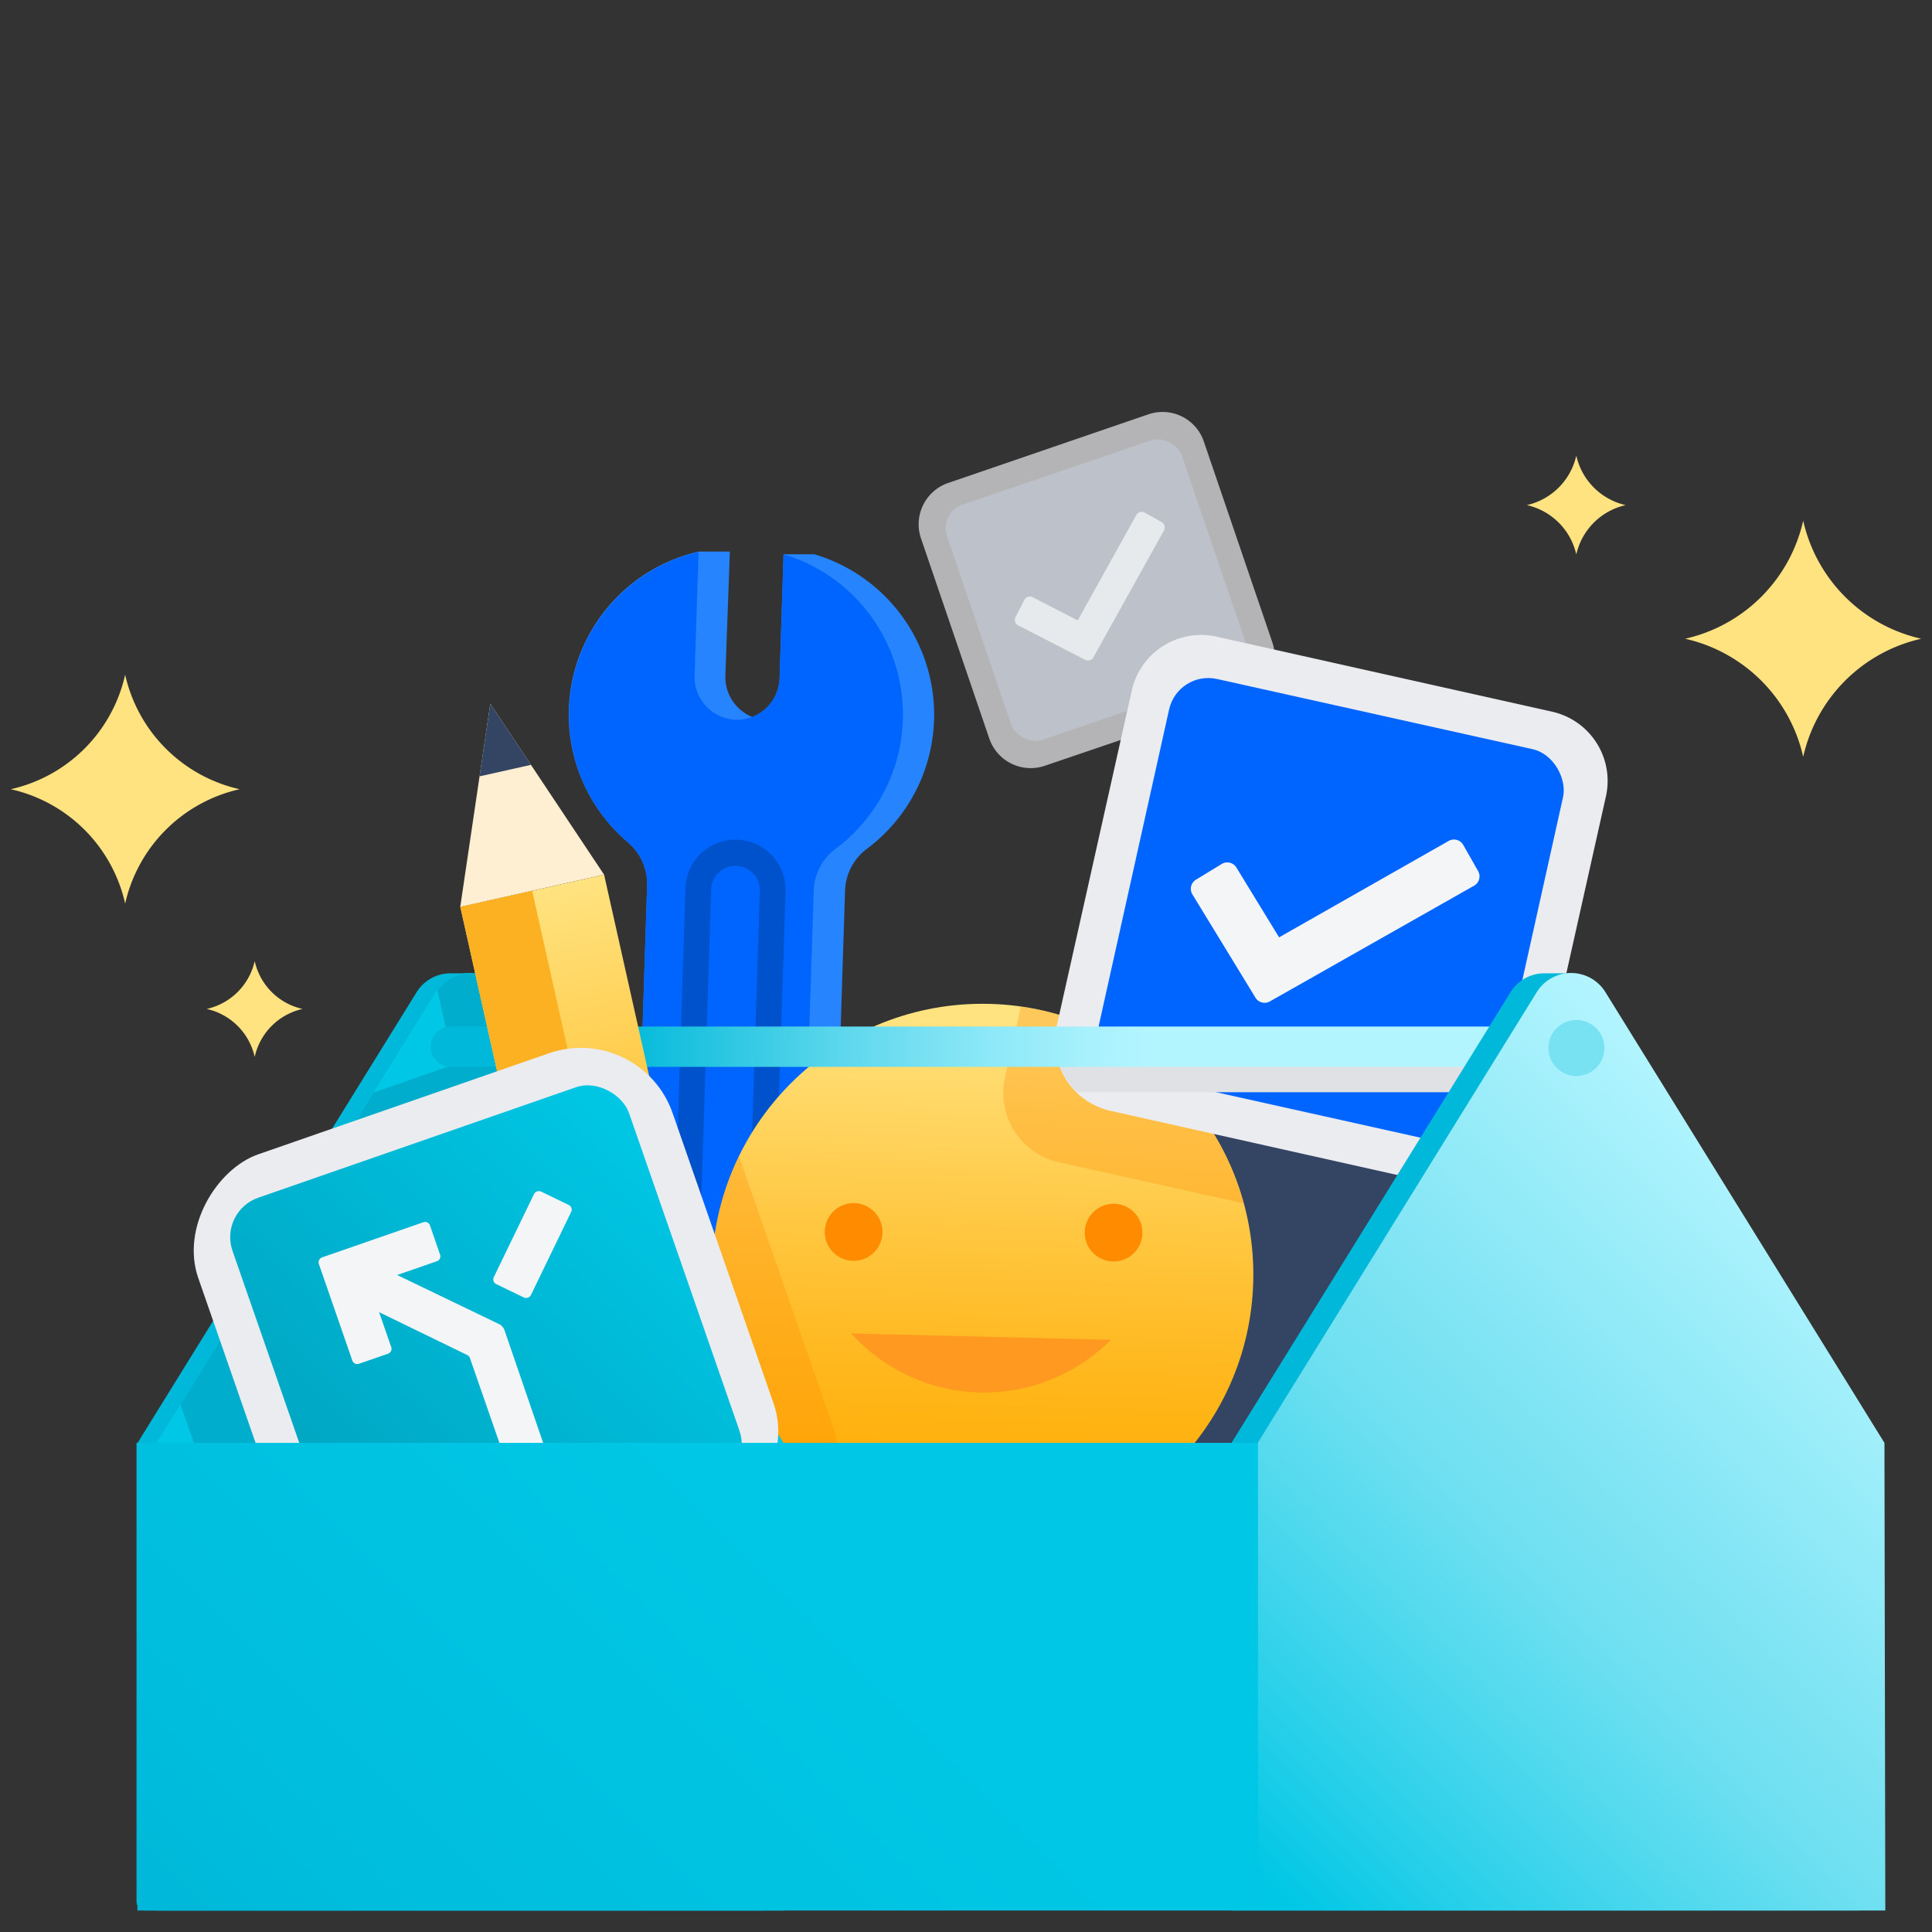 <svg xmlns="http://www.w3.org/2000/svg" xmlns:xlink="http://www.w3.org/1999/xlink" width="180" height="180" viewBox="0 0 180 180"><rect x="0" y="0" width="180" height="180" fill="#333333" stroke="none"/><defs><style>.cls-1{isolation:isolate;}.cls-14,.cls-2{fill:#ebecf0;}.cls-2,.cls-3,.cls-4{opacity:0.7;}.cls-3{fill:#c1c7d0;}.cls-5{fill:#fafbfc;}.cls-6{fill:#344563;}.cls-7{fill:#2684ff;}.cls-8{fill:#0065ff;}.cls-9{fill:#0052cc;}.cls-10{fill:url(#linear-gradient);}.cls-11,.cls-12{fill:#ff8b00;}.cls-11{opacity:0.3;}.cls-13{fill:#ff991f;}.cls-15{fill:#f4f5f7;}.cls-16{fill:none;}.cls-17{fill:#dfe1e5;mix-blend-mode:multiply;}.cls-18{fill:#00b8d9;}.cls-19{fill:#00c7e5;}.cls-20{fill:#091e42;opacity:0.15;}.cls-21{fill:url(#linear-gradient-2);}.cls-22{fill:#feefd3;}.cls-23{fill:url(#New_Gradient_Swatch_20);}.cls-24{fill:#fcb123;}.cls-25{fill:url(#linear-gradient-3);}.cls-26{fill:url(#linear-gradient-4);}.cls-27{fill:url(#linear-gradient-5);}.cls-28{fill:#79e2f2;}.cls-29{fill:#ffe380;}</style><linearGradient id="linear-gradient" x1="267.82" y1="650.88" x2="267.82" y2="600.42" gradientTransform="matrix(1, 0.03, -0.03, 1, -160.51, -513.42)" gradientUnits="userSpaceOnUse"><stop offset="0" stop-color="#ffab00"/><stop offset="0.14" stop-color="#ffae07"/><stop offset="0.35" stop-color="#ffb71c"/><stop offset="0.6" stop-color="#ffc63e"/><stop offset="0.89" stop-color="#ffda6c"/><stop offset="1" stop-color="#ffe380"/></linearGradient><linearGradient id="linear-gradient-2" x1="40.07" y1="97.52" x2="148.29" y2="97.52" gradientUnits="userSpaceOnUse"><stop offset="0.16" stop-color="#00b8d9"/><stop offset="0.23" stop-color="#20c3e0"/><stop offset="0.36" stop-color="#5fd8ed"/><stop offset="0.48" stop-color="#8ce8f7"/><stop offset="0.57" stop-color="#a9f1fd"/><stop offset="0.62" stop-color="#b3f5ff"/></linearGradient><linearGradient id="New_Gradient_Swatch_20" x1="1144.38" y1="3893.32" x2="1144.38" y2="3848.68" gradientTransform="translate(-1089.92 -3766.23)" gradientUnits="userSpaceOnUse"><stop offset="0" stop-color="#ffab00"/><stop offset="1" stop-color="#ffe380"/></linearGradient><linearGradient id="linear-gradient-3" x1="27.72" y1="142.47" x2="62.82" y2="107.37" gradientTransform="translate(43.52 -7.94) rotate(19.17)" gradientUnits="userSpaceOnUse"><stop offset="0" stop-color="#00a3bf"/><stop offset="1" stop-color="#00c7e5"/></linearGradient><linearGradient id="linear-gradient-4" x1="116.88" y1="177.71" x2="175.94" y2="118.65" gradientUnits="userSpaceOnUse"><stop offset="0.03" stop-color="#00c7e5"/><stop offset="0.16" stop-color="#25cfe9"/><stop offset="0.35" stop-color="#52d9ee"/><stop offset="0.49" stop-color="#6fe0f1"/><stop offset="0.57" stop-color="#79e2f2"/><stop offset="1" stop-color="#b3f5ff"/></linearGradient><linearGradient id="linear-gradient-5" x1="28.19" y1="192.98" x2="101.95" y2="119.21" gradientUnits="userSpaceOnUse"><stop offset="0" stop-color="#00b8d9"/><stop offset="0.15" stop-color="#00bddd"/><stop offset="0.63" stop-color="#00c7e5"/></linearGradient></defs><g class="cls-1"><g id="Layer_1" data-name="Layer 1"><path class="cls-2" d="M97.33,71.35a4.08,4.08,0,0,1-5.16-2.54L85.8,50.14A4.07,4.07,0,0,1,88.33,45L107,38.6a4.06,4.06,0,0,1,5.16,2.54l6.37,18.67A4.07,4.07,0,0,1,116,65Z"/><rect class="cls-3" x="90.6" y="43.4" width="23.14" height="23.14" rx="2.3" transform="translate(-12.28 35.93) rotate(-18.83)"/><g class="cls-4"><path class="cls-5" d="M101.1,61.47l-6.23-3.2a.58.58,0,0,1-.25-.79l.81-1.58a.58.58,0,0,1,.79-.25l4.19,2.15L105.86,48a.58.58,0,0,1,.8-.23l1.55.86a.59.59,0,0,1,.23.8l-6.56,11.79A.57.57,0,0,1,101.1,61.47Z"/></g><path class="cls-2" d="M108.39,140.77a6.33,6.33,0,0,1-6.22-6.41l.46-30.62A6.33,6.33,0,0,1,109,97.52l30.64.46a6.33,6.33,0,0,1,6.22,6.41L145.42,135a6.33,6.33,0,0,1-6.39,6.22Z"/><rect class="cls-6" x="106.06" y="101.42" width="35.92" height="35.92" rx="3.57" transform="translate(1.8 -1.84) rotate(0.86)"/><path class="cls-7" d="M75.91,51.64H73l-.37,11.58a4,4,0,0,1-2.53,3.58A4,4,0,0,1,67.58,63L68,51.39H65.08A15.59,15.59,0,0,0,58.5,78.48a5.08,5.08,0,0,1,1.79,4l-1.64,51.3.1,0v0l.1,0v0l.1,0v0l.1,0v0l.09,0v0l.1,0v0l.09,0v0l.1,0v0l.1,0v0l.09,0v0l.1,0v0l.09,0v0l.1,0v0l.1,0v0l.1,0v0l.1,0v0l.09,0v0l.1,0v0l.1,0v0l.1,0v0l.1,0v0l.09,0v0l.1,0v0l.1,0v0l.1,0v0l.1,0v0l.09,0v0l.1,0v0l.09,0v0l.1,0v0l1.58-.67a63.52,63.52,0,0,1,14.11-4.08l1.47-46a5.08,5.08,0,0,1,2-3.92,15.59,15.59,0,0,0-4.83-27.46Z"/><path class="cls-8" d="M58.5,78.48a5.08,5.08,0,0,1,1.79,4l-1.64,51.3,1.58-.67a63.67,63.67,0,0,1,14.11-4.08l1.47-46a5.11,5.11,0,0,1,2-3.92A15.59,15.59,0,0,0,73,51.64l-.37,11.58a4,4,0,0,1-4.1,3.84h0A4,4,0,0,1,64.71,63l.37-11.57A15.59,15.59,0,0,0,58.5,78.48Z"/><path class="cls-9" d="M67.25,127.56h-.16a4.67,4.67,0,0,1-4.51-4.81l1.28-40a4.63,4.63,0,0,1,1.47-3.26,4.67,4.67,0,0,1,7.86,3.55l-1.28,40a4.66,4.66,0,0,1-4.66,4.52Zm1.27-46.89a2.25,2.25,0,0,0-2.26,2.19l-1.28,40a2.27,2.27,0,1,0,4.53.15l1.28-40a2.27,2.27,0,0,0-2.19-2.34Z"/><circle class="cls-10" cx="91.54" cy="118.75" r="25.23"/><path class="cls-11" d="M68.85,107.72a25.22,25.22,0,0,0,7.86,31.43,6.71,6.71,0,0,0,.92-6.16Z"/><path class="cls-11" d="M95.11,93.77l-1.48,6.63a6.61,6.61,0,0,0,5,7.88l17.24,3.84A25.26,25.26,0,0,0,95.11,93.77Z"/><circle class="cls-12" cx="79.53" cy="114.78" r="2.69"/><circle class="cls-12" cx="103.75" cy="114.84" r="2.69"/><path class="cls-13" d="M79.3,124.23a16.68,16.68,0,0,0,24.2.6Z"/><path class="cls-14" d="M103.45,103.49a6.62,6.62,0,0,1-5-7.89l7-31.29a6.62,6.62,0,0,1,7.87-5l31.3,7a6.61,6.61,0,0,1,5,7.89l-7,31.29a6.62,6.62,0,0,1-7.87,5Z"/><rect class="cls-8" x="105.21" y="66.07" width="37.6" height="37.6" rx="3.74" transform="translate(21.38 -24.89) rotate(12.54)"/><path class="cls-15" d="M117,93l-5.93-9.71a1,1,0,0,1,.32-1.31l2.46-1.5a1,1,0,0,1,1.32.31l4,6.54,15.83-9a1,1,0,0,1,1.31.36l1.42,2.5a1,1,0,0,1-.36,1.31l-19.06,10.8A1,1,0,0,1,117,93Z"/><path class="cls-16" d="M103.45,103.49a6.62,6.62,0,0,1-5-7.89l7-31.29a6.62,6.62,0,0,1,7.87-5l31.3,7a6.61,6.61,0,0,1,5,7.89l-7,31.29a6.62,6.62,0,0,1-7.87,5Z"/><path class="cls-17" d="M144.27,98H98.36a6.61,6.61,0,0,0,2,3.76h43.11Z"/><path class="cls-18" d="M45.14,92.46a3.72,3.72,0,0,0-.69-.83v-.95H42a3.73,3.73,0,0,0-3.2,1.78l-26,42V178H71.18V134.43Z"/><path class="cls-19" d="M73.06,178H14.59V134.43l26-42a3.77,3.77,0,0,1,6.4,0l26,42Z"/><path class="cls-20" d="M48.89,97l-.55-2.46L47,92.46a3.76,3.76,0,0,0-6.25-.21l1.55,6.93-7.48,2.6-18,29.08,6.08,17.49a6.72,6.72,0,0,0,8.55,4.14l31.5-10.94A6.73,6.73,0,0,0,67.08,133L60.6,114.35,49.83,97A6,6,0,0,0,48.89,97Z"/><path class="cls-21" d="M146.41,99.4H42a1.88,1.88,0,1,1,0-3.76H146.41a1.88,1.88,0,0,1,0,3.76Z"/><polygon class="cls-22" points="45.68 65.57 42.88 84.49 56.28 81.49 45.68 65.57"/><rect class="cls-23" x="47.59" y="82.45" width="13.73" height="44.64" transform="translate(-21.57 14.43) rotate(-12.62)"/><polygon class="cls-6" points="49.47 71.26 45.68 65.57 44.68 72.33 49.47 71.26"/><rect class="cls-24" x="47.68" y="83.2" width="6.86" height="44.64" transform="translate(-21.82 13.72) rotate(-12.62)"/><rect class="cls-14" x="21.88" y="101.53" width="46.79" height="46.79" rx="9.06" transform="translate(148.41 41.15) rotate(70.83)"/><rect class="cls-25" x="25.71" y="105.37" width="39.11" height="39.11" rx="3.89" transform="translate(-38.5 21.78) rotate(-19.17)"/><rect class="cls-15" x="44.82" y="114.04" width="9.58" height="3.84" rx="0.48" transform="translate(-76.38 110.08) rotate(-64.17)"/><path class="cls-15" d="M41,116.89l-.94-2.72a.48.48,0,0,0-.61-.3L30,117.15a.49.49,0,0,0-.29.62l3.12,9a.48.48,0,0,0,.61.29l2.72-.94a.48.48,0,0,0,.29-.61l-1.13-3.26,8.22,4a.46.46,0,0,1,.24.27l3.77,10.85a.48.48,0,0,0,.61.29l2.72-.94a.49.49,0,0,0,.3-.61L47,123.92a1,1,0,0,0-.49-.55L37,118.79l3.72-1.29A.48.48,0,0,0,41,116.89Z"/><path class="cls-18" d="M147.11,92.46a4.05,4.05,0,0,0-.7-.83v-.95h-2.5a3.71,3.71,0,0,0-3.19,1.78l-26,42V178h58.47V134.43Z"/><path class="cls-26" d="M175.65,178H117.18V134.43l26-42a3.76,3.76,0,0,1,6.39,0l26,42Z"/><path class="cls-27" d="M12.71,134.43H117.18a0,0,0,0,1,0,0V178a0,0,0,0,1,0,0H13.56a.84.84,0,0,1-.84-.84V134.43A0,0,0,0,1,12.71,134.43Z"/><circle class="cls-28" cx="146.87" cy="97.64" r="2.61"/><path class="cls-29" d="M11.66,62.86h0A14.1,14.1,0,0,0,22.33,73.53h0A14.09,14.09,0,0,0,11.66,84.19h0A14.07,14.07,0,0,0,1,73.53H1A14.08,14.08,0,0,0,11.66,62.86Z"/><path class="cls-29" d="M23.73,89.54h0A5.86,5.86,0,0,0,28.19,94h0a5.88,5.88,0,0,0-4.46,4.47h0A5.9,5.9,0,0,0,19.26,94h0a5.89,5.89,0,0,0,4.47-4.46Z"/><path class="cls-29" d="M179,59.51h0a14.54,14.54,0,0,1-11-11h0a14.55,14.55,0,0,1-11,11h0a14.55,14.55,0,0,1,11,11h0a14.55,14.55,0,0,1,11-11Z"/><path class="cls-29" d="M151.46,47.06h0a6.09,6.09,0,0,1-4.6-4.61h0a6.1,6.1,0,0,1-4.61,4.61h0a6.09,6.09,0,0,1,4.61,4.6h0a6.08,6.08,0,0,1,4.6-4.6Z"/></g></g></svg>